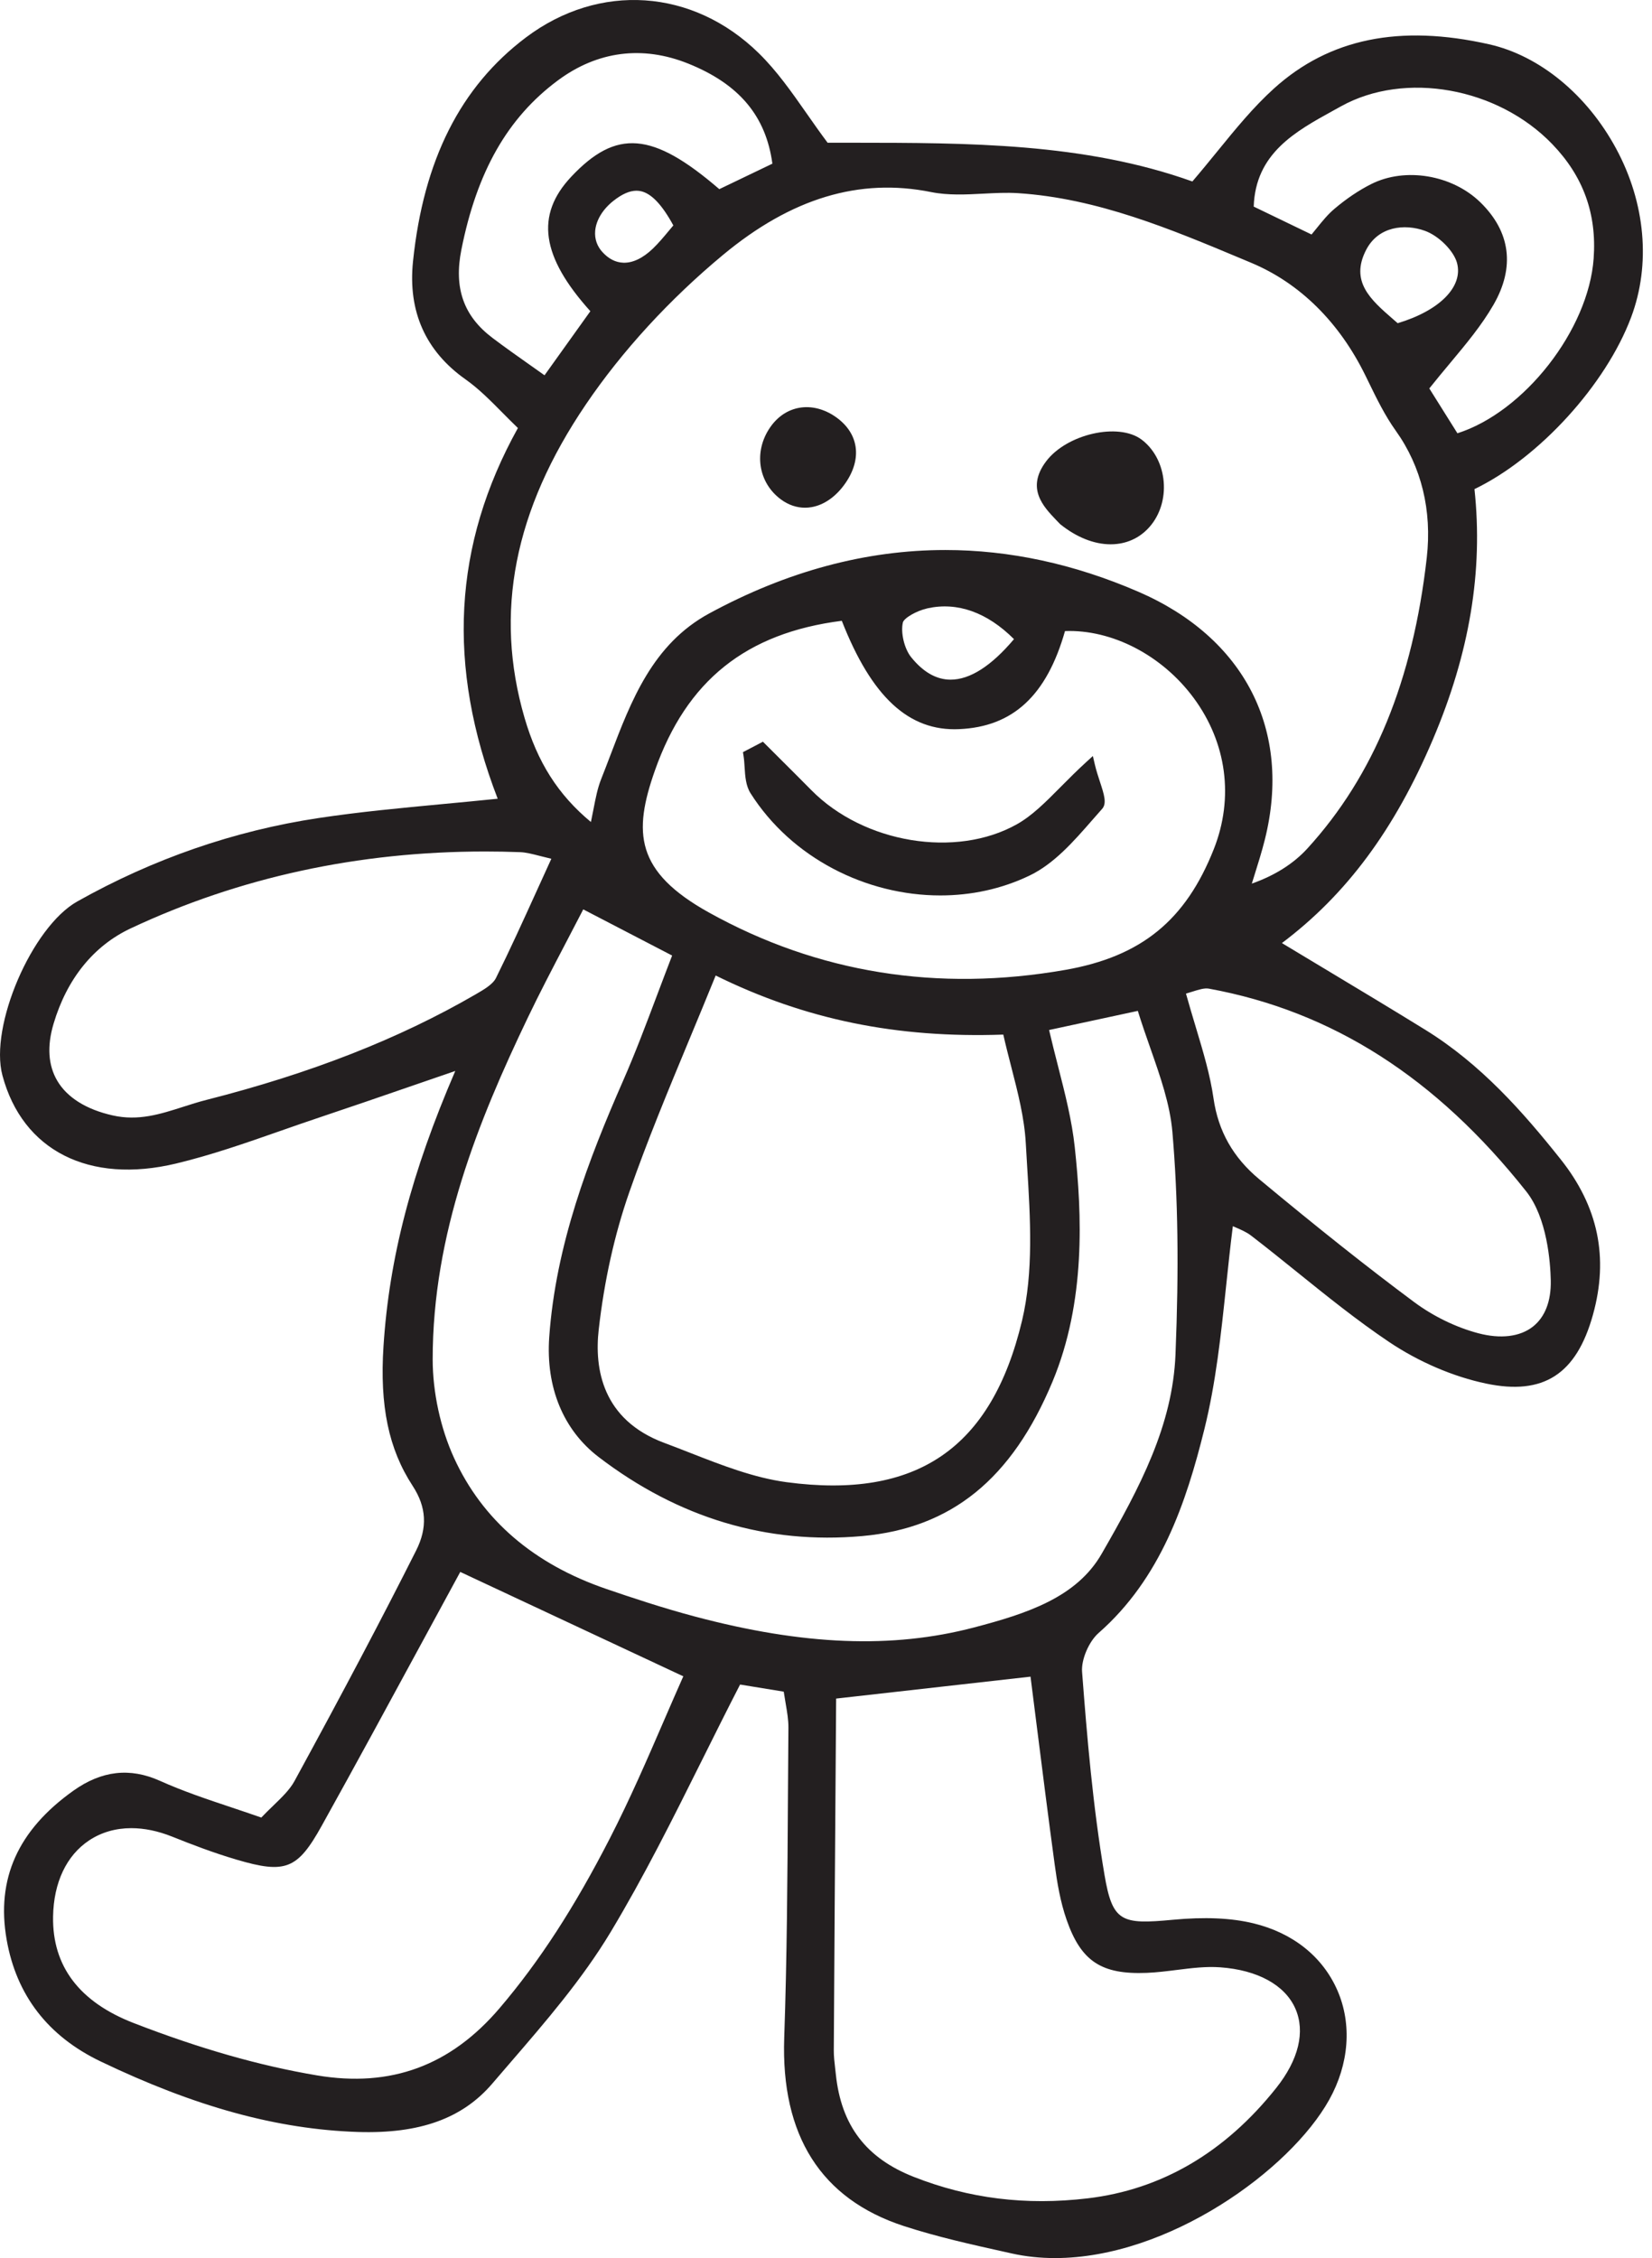 <?xml version="1.0" encoding="utf-8"?>
<!-- Generator: Adobe Illustrator 24.0.1, SVG Export Plug-In . SVG Version: 6.00 Build 0)  -->
<svg version="1.1" id="Layer_1" xmlns="http://www.w3.org/2000/svg" xmlns:xlink="http://www.w3.org/1999/xlink" x="0px" y="0px"
	 width="161px" height="220px" viewBox="0 0 161 220" enable-background="new 0 0 161 220" xml:space="preserve">
<g id="cartoon_1_">
	<path fill="#231F20" d="M158.967,30.907c1.93-5.146,1.396-11.134-1.465-16.431c-2.838-5.257-7.464-9.054-12.372-10.159
		c-8.724-1.968-15.576-0.562-20.957,4.292c-2.009,1.812-3.727,3.92-5.546,6.152c-0.779,0.955-1.576,1.933-2.422,2.92
		c-10.544-3.778-21.95-3.765-33.064-3.774l-2.485-0.002c-0.707-0.943-1.372-1.893-2.017-2.815c-1.506-2.15-2.928-4.181-4.695-5.912
		c-6.427-6.292-15.541-6.906-22.683-1.533c-6.384,4.805-9.986,11.944-11.011,21.826c-0.505,4.872,1.22,8.74,5.129,11.498
		c1.269,0.896,2.397,2.035,3.591,3.241c0.485,0.49,0.981,0.99,1.503,1.492c-6.317,11.369-6.963,23.193-1.969,36.116
		c-1.823,0.188-3.594,0.354-5.328,0.517c-4.213,0.397-8.191,0.771-12.149,1.368c-8.201,1.235-16.107,3.97-23.499,8.126
		c-4.42,2.486-8.576,12.15-7.291,16.95c1.961,7.325,8.45,10.612,16.928,8.58c3.434-0.823,6.828-2.011,10.111-3.16
		c1.254-0.439,2.507-0.878,3.765-1.298c3.014-1.008,6.02-2.043,9.367-3.197l3.962-1.362c-4.273,9.904-6.437,18.211-6.995,26.801
		c-0.379,5.83,0.497,10.03,2.837,13.616c1.355,2.074,1.463,4.079,0.341,6.306c-3.296,6.546-7.063,13.683-11.855,22.462
		c-0.455,0.833-1.196,1.548-2.053,2.378c-0.378,0.365-0.777,0.751-1.181,1.175c-0.962-0.338-1.925-0.66-2.881-0.98
		c-2.442-0.816-4.747-1.588-6.993-2.597c-2.924-1.315-5.691-1.001-8.452,0.969c-5.401,3.849-7.525,8.592-6.492,14.5
		c0.947,5.414,4.025,9.406,9.15,11.864c9.252,4.435,17.228,6.62,25.1,6.877c5.994,0.187,10.163-1.302,13.083-4.717
		c0.571-0.667,1.145-1.333,1.72-1.999c3.47-4.021,7.058-8.179,9.811-12.76c3.258-5.421,6.034-10.991,8.974-16.888
		c1.192-2.391,2.394-4.804,3.642-7.229l4.254,0.694c0.059,0.392,0.121,0.76,0.182,1.112c0.151,0.883,0.28,1.646,0.274,2.388
		c-0.019,2.298-0.033,4.596-0.047,6.893c-0.045,7.646-0.091,15.552-0.361,23.318c-0.33,9.542,3.587,15.715,11.644,18.347
		c3.234,1.055,6.614,1.806,9.882,2.531l0.653,0.146c1.379,0.307,2.79,0.449,4.215,0.449c11.048-0.001,22.892-8.563,26.716-15.418
		c1.947-3.49,2.237-7.38,0.797-10.672c-1.434-3.277-4.336-5.593-8.173-6.522c-2.181-0.527-4.758-0.641-7.88-0.346
		c-5.001,0.471-5.863,0.214-6.643-4.39c-1.136-6.706-1.702-13.448-2.183-19.777c-0.09-1.18,0.663-2.945,1.611-3.776
		c6.045-5.306,8.524-12.664,10.301-19.825c1.132-4.561,1.618-9.172,2.134-14.055c0.199-1.881,0.403-3.82,0.648-5.752
		c0.057,0.024,0.115,0.049,0.172,0.074c0.566,0.242,1.152,0.492,1.616,0.85c1.518,1.166,3.011,2.37,4.504,3.573
		c2.864,2.308,5.825,4.694,8.928,6.778c2.892,1.942,6.249,3.383,9.456,4.056c5.585,1.174,8.803-0.89,10.418-6.699
		c1.553-5.586,0.517-10.551-3.168-15.178c-3.629-4.556-7.736-9.235-13.179-12.593c-3.229-1.993-6.451-3.928-9.862-5.977
		c-1.345-0.808-2.71-1.628-4.103-2.468c6.29-4.73,10.977-11.053,14.71-19.831c3.586-8.429,4.914-16.414,4.056-24.397
		C149.977,44.631,156.495,37.499,158.967,30.907z M59.432,179.113c-3.463,6.747-6.875,11.999-10.737,16.53
		c-4.785,5.618-10.614,7.765-17.802,6.556c-5.571-0.934-11.413-2.602-17.863-5.099c-5.295-2.051-7.938-5.541-7.857-10.374
		c0.056-3.318,1.304-5.955,3.513-7.421c1.196-0.793,2.595-1.193,4.115-1.193c1.26,0,2.601,0.275,3.975,0.825
		c1.825,0.732,4,1.571,6.281,2.243c4.772,1.406,5.937,0.946,8.293-3.293c3.344-6.012,6.65-12.108,9.848-18.004
		c1.228-2.262,2.447-4.509,3.658-6.734l21.737,10.17c-0.619,1.389-1.238,2.821-1.87,4.278
		C63.082,171.389,61.385,175.309,59.432,179.113z M117.822,96.322c12.02,2.203,22.135,8.665,30.921,19.754
		c2.046,2.583,2.354,6.926,2.391,8.673c0.043,2.015-0.56,3.572-1.743,4.502c-1.259,0.989-3.15,1.218-5.327,0.642
		c-2.171-0.575-4.394-1.658-6.263-3.049c-4.529-3.369-9.322-7.171-15.086-11.962c-2.534-2.106-3.988-4.675-4.446-7.855
		c-0.332-2.302-0.99-4.491-1.751-7.025c-0.305-1.016-0.623-2.074-0.936-3.198c0.21-0.06,0.414-0.124,0.612-0.188
		C116.832,96.417,117.38,96.24,117.822,96.322z M114.561,131.956c-0.28,6.907-3.427,12.889-7.202,19.436
		c-2.447,4.247-7.276,5.814-12.432,7.167c-7.967,2.089-16.617,1.75-27.221-1.07c-3.102-0.825-6.095-1.819-8.613-2.681
		c-7.087-2.427-12.083-6.725-14.847-12.776c-1.319-2.885-2.076-6.38-2.078-9.588c-0.006-12.239,4.443-23.217,9.253-33.259
		c1.158-2.418,2.402-4.798,3.719-7.317c0.555-1.06,1.123-2.146,1.702-3.269l8.661,4.497c-0.499,1.29-0.973,2.55-1.439,3.784
		c-1.105,2.934-2.148,5.704-3.34,8.418c-3.363,7.659-6.562,15.987-7.198,24.969c-0.345,4.896,1.364,9.045,4.812,11.683
		c7.775,5.947,16.422,8.538,25.702,7.704c8.686-0.781,14.574-5.56,18.531-15.037c3.26-7.807,2.874-16.311,2.173-22.848
		c-0.279-2.604-0.935-5.173-1.63-7.894c-0.29-1.135-0.589-2.305-0.873-3.525l8.648-1.863c0.38,1.234,0.802,2.437,1.211,3.604
		c0.99,2.825,1.927,5.493,2.16,8.21C114.807,116.671,114.902,123.553,114.561,131.956z M92.642,66.217c-0.005,0-0.009,0-0.014,0
		c-1.378-0.004-2.669-0.744-3.835-2.196c-0.659-0.823-1.027-2.363-0.804-3.364c0.098-0.44,1.337-1.156,2.411-1.392
		c2.908-0.64,5.811,0.396,8.421,3.004C96.611,64.889,94.534,66.217,92.642,66.217z M99.602,128.682
		c-2.966,12.42-10.253,17.416-22.941,15.723c-3.178-0.425-6.337-1.66-9.392-2.855c-0.842-0.33-1.682-0.658-2.521-0.97
		c-6.064-2.254-6.827-7.246-6.399-11.037c0.538-4.762,1.54-9.263,2.976-13.378c1.742-4.99,3.752-9.829,5.881-14.953
		c0.841-2.024,1.693-4.075,2.543-6.17c8.699,4.289,17.62,6.119,28.03,5.756c0.234,1.041,0.502,2.079,0.761,3.086
		c0.666,2.583,1.294,5.022,1.432,7.52c0.041,0.743,0.087,1.491,0.133,2.241C100.414,118.701,100.736,123.928,99.602,128.682z
		 M103.816,94.495c-12.445,2.176-24.126,0.298-34.726-5.591c-7.172-3.984-7.4-7.789-5.261-13.846
		c3.088-8.749,8.88-13.388,18.211-14.575c2.905,7.415,6.528,10.783,11.439,10.555c5.24-0.231,8.525-3.27,10.313-9.554
		c4.559-0.172,9.464,2.338,12.556,6.537c3.206,4.354,3.918,9.706,1.954,14.687C115.555,89.671,111.223,93.196,103.816,94.495z
		 M52.657,83.402c0.322,0.082,0.676,0.172,1.075,0.266c-0.481,1.051-0.941,2.063-1.387,3.045c-1.367,3.007-2.657,5.849-4.011,8.575
		c-0.311,0.623-1.172,1.122-2.008,1.606c-7.446,4.316-16.019,7.675-26.21,10.267c-0.77,0.195-1.527,0.437-2.259,0.672
		c-2.251,0.721-4.375,1.402-6.872,0.84c-2.579-0.577-4.449-1.748-5.408-3.384c-0.885-1.508-1.004-3.374-0.357-5.548
		c1.304-4.383,3.905-7.596,7.52-9.293c10.599-4.976,22.196-7.489,34.522-7.489c1.135,0,2.279,0.021,3.427,0.064
		C51.255,83.044,51.843,83.194,52.657,83.402z M121.998,86.088c0.077-0.246,0.154-0.491,0.231-0.737
		c0.364-1.159,0.74-2.356,1.042-3.56c2.66-10.635-1.961-19.665-12.361-24.153c-6.26-2.702-12.532-4.051-18.783-4.051
		c-7.723,0-15.413,2.061-23.004,6.177c-5.519,2.993-7.619,8.513-9.65,13.85c-0.291,0.764-0.58,1.526-0.88,2.278
		c-0.354,0.89-0.534,1.813-0.761,2.981c-0.074,0.377-0.152,0.78-0.243,1.213c-3.197-2.653-5.207-5.817-6.47-10.156
		c-2.979-10.23-1.019-20.224,5.994-30.551c3.525-5.192,8.141-10.22,13.346-14.541c6.659-5.531,13.295-7.534,20.288-6.124
		c1.655,0.332,3.39,0.243,5.066,0.155c1.126-0.058,2.29-0.121,3.397-0.049c7.727,0.497,14.912,3.508,21.859,6.42l0.867,0.363
		c4.738,1.982,8.59,5.786,11.142,11.001l0.289,0.591c0.787,1.617,1.603,3.291,2.665,4.776c2.494,3.489,3.538,7.762,3.018,12.357
		c-1.356,11.98-5.16,21.247-11.63,28.333C126.066,84.146,124.244,85.296,121.998,86.088z M75.275,15.946l-5.173,2.483
		c-6.505-5.604-10.041-5.882-14.44-1.201c-3.499,3.723-2.926,7.771,1.873,13.092l-4.467,6.243c-0.504-0.359-0.991-0.703-1.468-1.039
		c-1.267-0.894-2.463-1.74-3.619-2.614c-2.803-2.122-3.762-4.848-3.017-8.581c1.515-7.611,4.501-12.85,9.395-16.487
		c3.864-2.872,8.262-3.437,12.72-1.644C72.032,8.193,74.644,11.296,75.275,15.946z M65.622,21.962
		c-0.146,0.171-0.292,0.347-0.439,0.525c-0.493,0.591-1.001,1.202-1.563,1.741c-0.965,0.925-1.964,1.404-2.877,1.367
		c-0.745-0.025-1.43-0.375-2.036-1.041c-0.523-0.573-0.766-1.283-0.703-2.052c0.086-1.042,0.736-2.113,1.784-2.939
		c0.835-0.658,1.572-0.982,2.24-0.982c0.142,0,0.28,0.015,0.415,0.043C63.478,18.844,64.52,19.937,65.622,21.962z M133.142,24.343
		c1.182-2.285,3.734-2.575,5.738-1.851c1.35,0.49,2.809,1.956,3.121,3.138c0.611,2.306-1.707,4.64-5.787,5.859
		c-0.152-0.134-0.306-0.268-0.461-0.402C133.589,29.205,131.545,27.428,133.142,24.343z M141.323,35.377
		c1.585-1.898,3.082-3.692,4.233-5.69c2.106-3.659,1.66-7.111-1.292-9.983c-2.748-2.672-7.314-3.435-10.625-1.772
		c-1.208,0.608-2.416,1.421-3.591,2.416c-0.654,0.554-1.18,1.206-1.737,1.897c-0.161,0.199-0.324,0.4-0.491,0.602l-5.636-2.719
		c0.174-5.183,4.046-7.313,7.792-9.375l0.707-0.391c6.227-3.459,15.274-1.846,20.598,3.68c3.025,3.139,4.344,6.781,4.033,11.135
		c-0.498,6.967-6.774,14.973-13.278,17.035l-2.739-4.367C139.981,36.985,140.661,36.169,141.323,35.377z M111.763,192.211
		c0.974-0.041,1.955-0.164,2.903-0.283c1.473-0.184,2.861-0.359,4.255-0.258c3.647,0.261,6.316,1.729,7.323,4.025
		c0.983,2.24,0.319,4.985-1.868,7.732c-4.999,6.284-11.185,9.902-18.384,10.753c-6.01,0.709-11.554,0.025-16.938-2.093
		c-4.657-1.833-7.07-5.007-7.595-9.985l-0.064-0.573c-0.071-0.615-0.139-1.198-0.135-1.781c0.053-9.417,0.12-18.835,0.187-28.417
		l0.041-5.843l18.944-2.136l0.596,4.71c0.568,4.496,1.142,9.051,1.761,13.6c0.238,1.753,0.544,3.618,1.162,5.384
		C105.363,191.094,107.344,192.388,111.763,192.211z"/>
	<path fill="#231F20" d="M111.259,42.831c-2.256-1.698-7.306-0.546-9.312,2.123c-1.968,2.619-0.266,4.4,0.976,5.701l0.393,0.408
		c1.588,1.283,3.313,1.967,4.922,1.967c0.212,0,0.422-0.012,0.63-0.036c1.355-0.156,2.519-0.816,3.367-1.905
		c0.943-1.213,1.359-2.842,1.141-4.471C113.169,45.065,112.397,43.685,111.259,42.831z"/>
	<path fill="#231F20" d="M81.484,40.648c-1.125-0.8-2.397-1.127-3.581-0.919c-1.14,0.201-2.124,0.86-2.846,1.906
		c-1.634,2.367-1.176,5.391,1.063,7.033c0.719,0.527,1.514,0.797,2.331,0.797c0.208,0,0.417-0.017,0.627-0.053
		c1.239-0.209,2.417-1.041,3.317-2.344C84.045,44.681,83.695,42.221,81.484,40.648z"/>
	<path fill="#231F20" d="M106.701,74.484l-0.193-0.828l-0.627,0.573c-0.937,0.855-1.743,1.667-2.521,2.451
		c-1.484,1.495-2.766,2.786-4.253,3.623c-5.939,3.341-14.923,1.857-20.03-3.315c-1.03-1.044-2.07-2.079-3.11-3.114l-1.615-1.611
		l-1.946,1.017l0.056,0.354c0.057,0.355,0.081,0.73,0.104,1.105c0.056,0.89,0.116,1.812,0.579,2.545
		c3.999,6.311,11.274,9.958,18.498,9.957c2.985,0,5.962-0.623,8.695-1.938c2.402-1.156,4.296-3.326,6.129-5.425
		c0.316-0.363,0.63-0.722,0.944-1.073c0.477-0.534,0.188-1.416-0.213-2.638C107.029,75.651,106.836,75.064,106.701,74.484z"/>
</g>
</svg>
